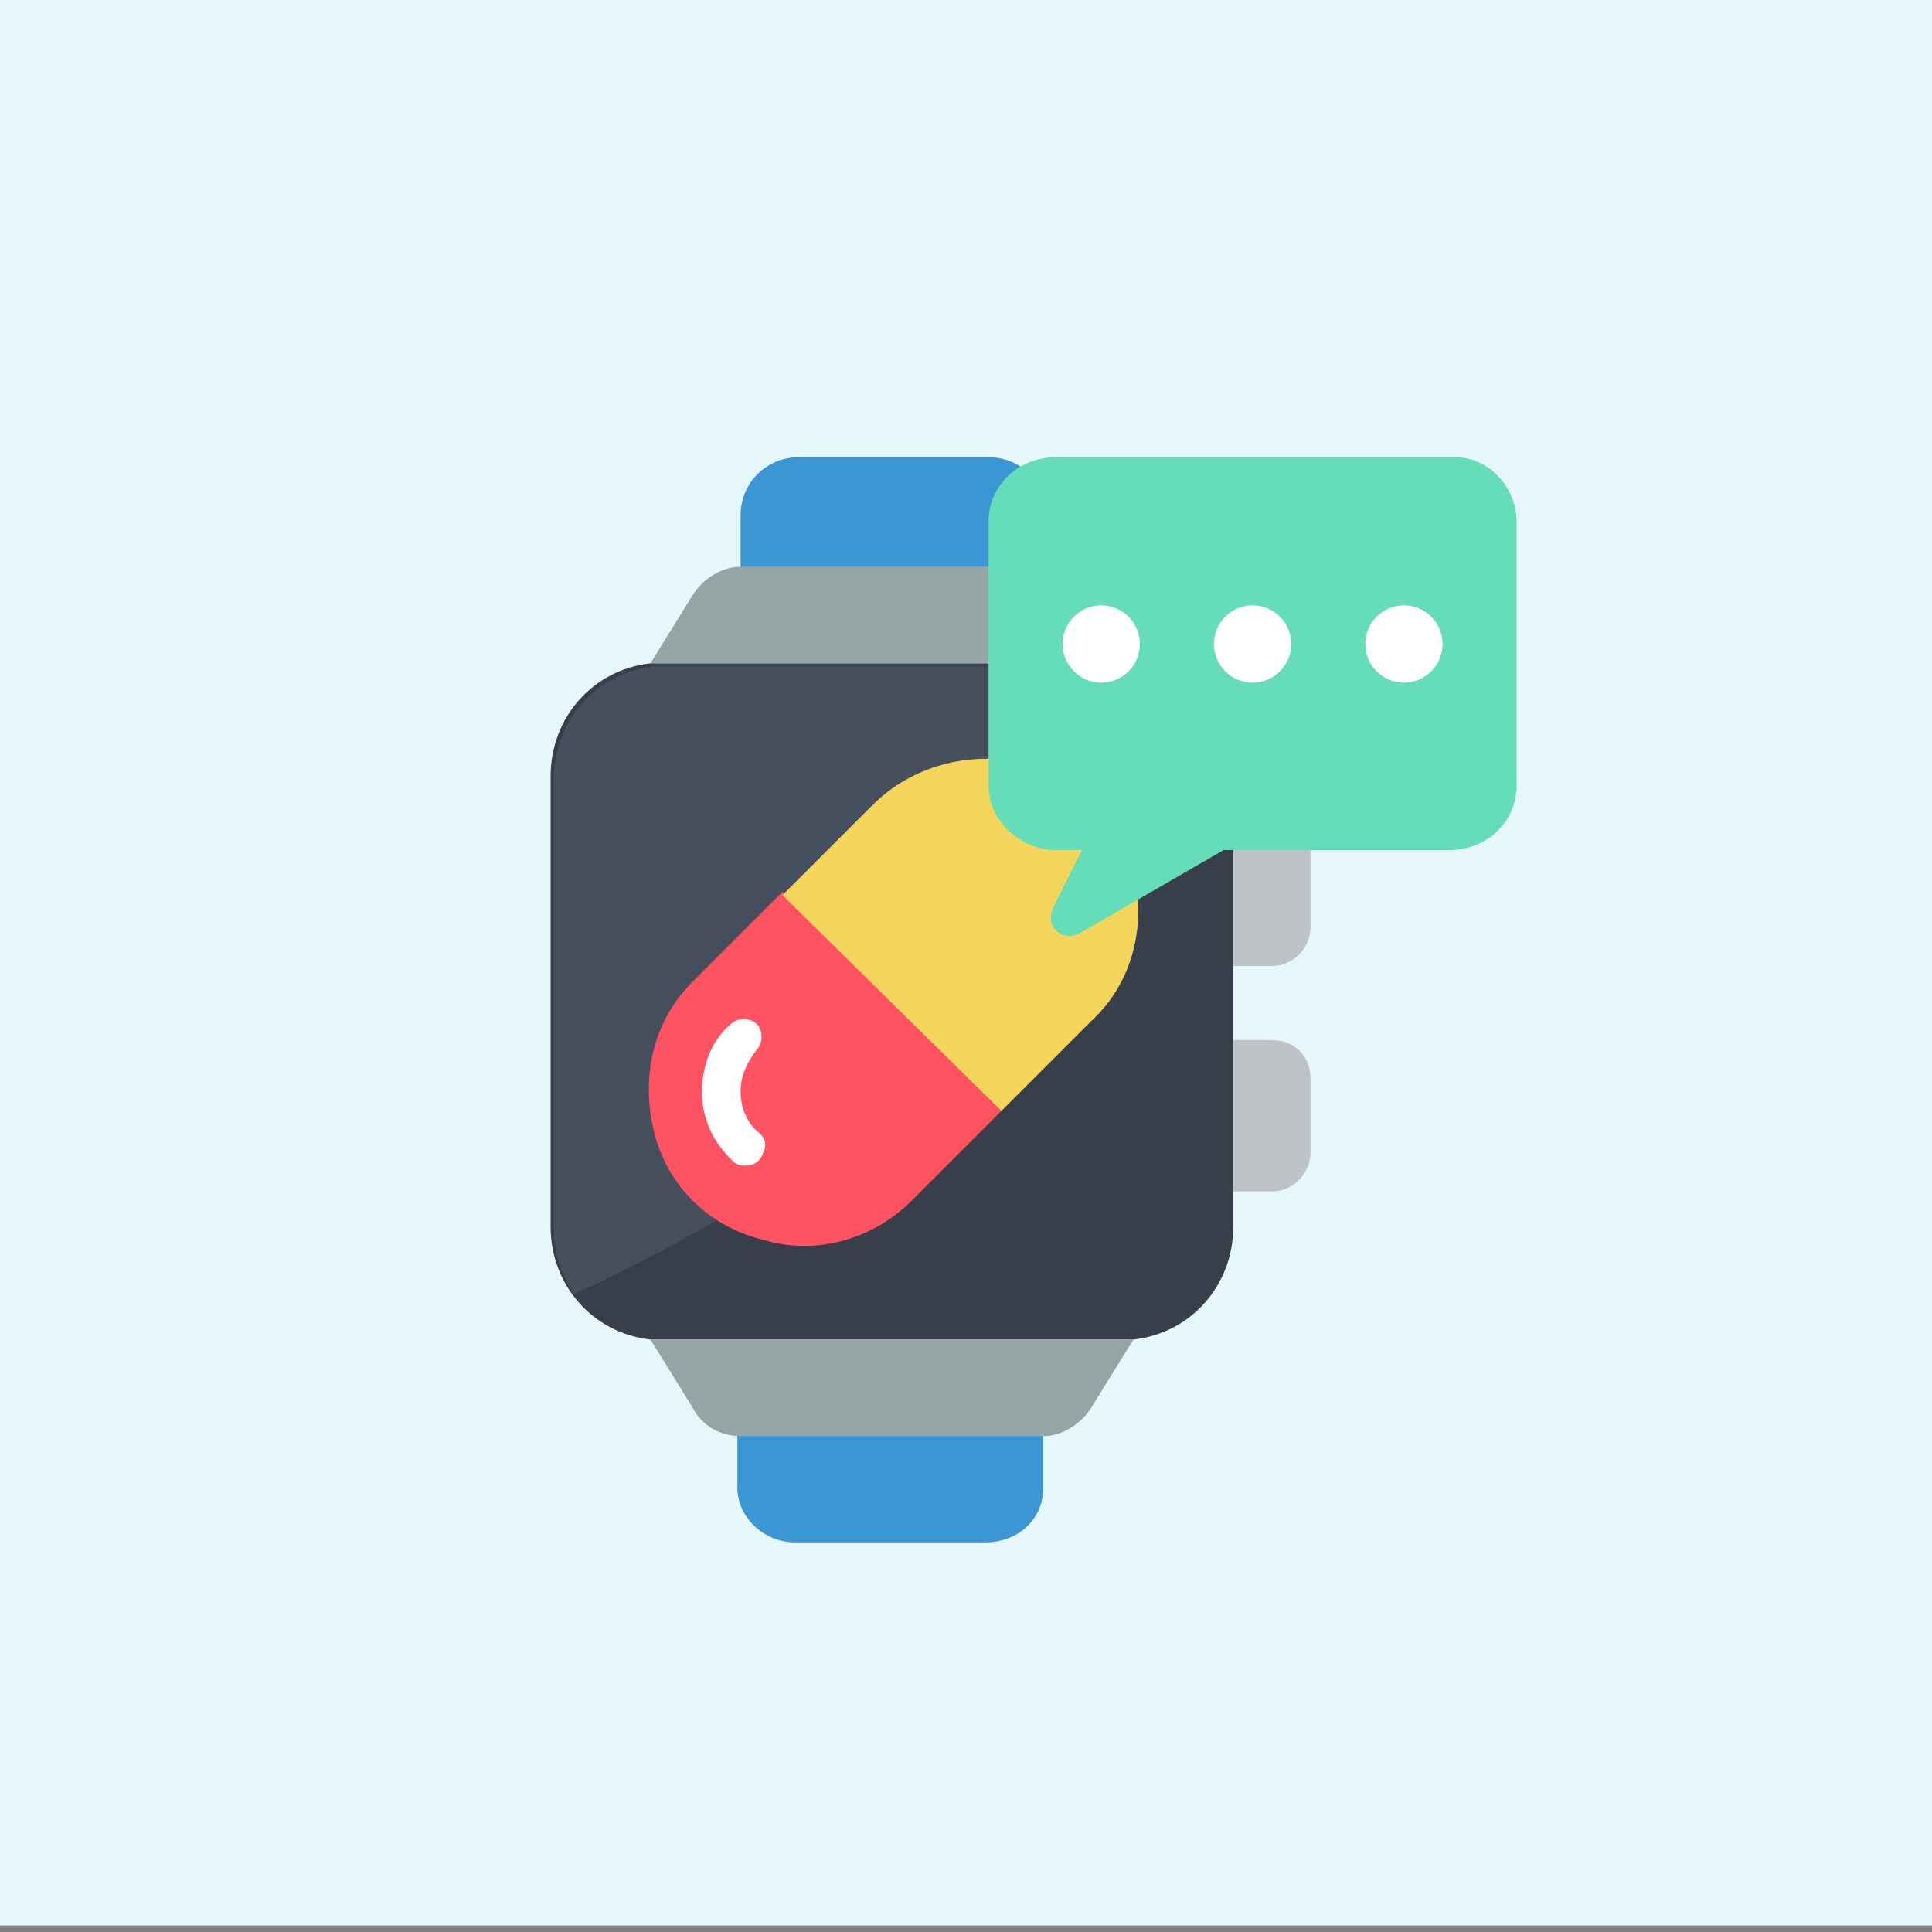 <?xml version="1.0" encoding="utf-8"?>
<!-- Generator: Adobe Illustrator 25.4.1, SVG Export Plug-In . SVG Version: 6.00 Build 0)  -->
<svg version="1.1" id="Layer_1" xmlns="http://www.w3.org/2000/svg" xmlns:xlink="http://www.w3.org/1999/xlink" x="0px" y="0px"
	 width="60px" height="60px" viewBox="0 0 60 60" style="enable-background:new 0 0 60 60;" xml:space="preserve">
<rect x="0" y="0" width="60" height="60" fill="#808080" stroke="none"/>
<style type="text/css">
	.st0{fill:#E6F7FC;}
	.st1{fill:#3B97D3;}
	.st2{fill:#BDC3C7;}
	.st3{fill:#393F4A;}
	.st4{fill:#464F5D;}
	.st5{fill:#95A5A5;}
	.st6{fill:#FF5364;}
	.st7{fill:#F3D55B;}
	.st8{fill:#FFFFFF;}
	.st9{fill:#65DDB9;}
</style>
<rect x="0" y="0" class="st0" width="60" height="59.8"/>
<g id="Page-1">
	<g id="_x30_66---Smartwatch-Reminder">
		<path id="Shape" class="st1" d="M23,43.9h9.4v2.3c0,1-0.8,1.7-1.8,1.7h-5.9c-1,0-1.8-0.8-1.8-1.7V43.9z"/>
		<path id="Shape_00000137095750842368924890000000210495069101806230_" class="st1" d="M24.8,14.2h5.9c1,0,1.8,0.8,1.8,1.7v2.3H23
			V16C23,15,23.8,14.2,24.8,14.2z"/>
		<path id="Shape_00000111898950535134152910000001020312452831575717_" class="st2" d="M37.7,32.3h1.8c0.7,0,1.2,0.5,1.2,1.2v2.3
			c0,0.6-0.5,1.2-1.2,1.2h-1.8V32.3z"/>
		<path id="Shape_00000015338881572054943850000012839963875444683694_" class="st2" d="M37.7,25.3h1.8c0.7,0,1.2,0.5,1.2,1.2v2.3
			c0,0.6-0.5,1.2-1.2,1.2h-1.8V25.3z"/>
		<path id="Shape_00000112598221977344496240000016907930380760922780_" class="st3" d="M38.3,24.1v14c0,1.8-1.3,3.3-3.1,3.5
			c-0.1,0-0.3,0-0.4,0H20.6c-0.1,0-0.3,0-0.4,0c-1.8-0.2-3.1-1.7-3.1-3.5v-14c0-1.8,1.3-3.3,3.1-3.5c0.1,0,0.3,0,0.4,0h14.1
			c0.1,0,0.3,0,0.4,0C37,20.8,38.3,22.3,38.3,24.1z"/>
		<path id="Shape_00000041265120006803057950000010208573311678277252_" class="st4" d="M37.1,21.5c-0.4,1.7-3.3,11.3-19.3,18.7
			c0-0.1-0.1-0.1-0.1-0.2c-0.3-0.5-0.5-1.2-0.5-1.8v-14c0-1.8,1.3-3.3,3.1-3.5c0.1,0,0.3,0,0.4,0h14.1c0.1,0,0.3,0,0.4,0
			c0.6,0.1,1.3,0.3,1.8,0.7L37.1,21.5z"/>
		<path id="Shape_00000168796057700325031500000002394701408735799691_" class="st5" d="M35.2,41.6l-1.3,2.1
			c-0.3,0.5-0.9,0.9-1.5,0.9H23c-0.6,0-1.2-0.3-1.5-0.9l-1.3-2.1l0,0c0.1,0,0.3,0,0.4,0h14.1C34.9,41.6,35,41.6,35.2,41.6L35.2,41.6
			z"/>
		<path id="Shape_00000122712820130043454530000016090719661018279866_" class="st5" d="M35.2,20.6L35.2,20.6c-0.1,0-0.3,0-0.4,0
			H20.6c-0.1,0-0.3,0-0.4,0l0,0l1.3-2.1c0.3-0.5,0.9-0.9,1.5-0.9h9.4c0.6,0,1.2,0.3,1.5,0.9L35.2,20.6z"/>
		<path id="Shape_00000178199727964920837440000006488090710414844558_" class="st6" d="M31.1,34.5l-2.8,2.8c-1.2,1.2-3,1.7-4.6,1.2
			c-1.7-0.4-3-1.7-3.4-3.4s0-3.4,1.2-4.6l2.8-2.8l4.6,2.2L31.1,34.5z"/>
		<path id="Shape_00000029752023106862584120000000351733994848784287_" class="st7" d="M33.9,31.7l-2.8,2.8l-6.8-6.7l2.8-2.8
			c1.2-1.2,3-1.7,4.7-1.3c1.7,0.4,3,1.7,3.4,3.4C35.6,28.7,35.2,30.5,33.9,31.7L33.9,31.7z"/>
		<path id="Shape_00000011720010251565326530000003714206717631830189_" class="st8" d="M23.1,36.2c-0.2,0-0.3-0.1-0.4-0.2
			c-0.6-0.6-0.9-1.3-0.9-2.1c0-0.8,0.3-1.6,0.9-2.1c0.2-0.2,0.6-0.2,0.8,0c0.2,0.2,0.2,0.6,0,0.8C23.2,33,23,33.4,23,33.9
			s0.2,1,0.6,1.3c0.2,0.2,0.2,0.4,0.1,0.6C23.6,36.1,23.4,36.2,23.1,36.2L23.1,36.2z"/>
		<path id="Shape_00000026880071081808066280000013645842897603402127_" class="st6" d="M24.3,27.7L24.3,27.7"/>
		<path id="Shape_00000100378414775305618940000001894316671662018234_" class="st9" d="M47.1,16.2v8.2c0,1.1-0.9,2-2.1,2h-7
			L33.5,29c-0.2,0.1-0.5,0.1-0.7-0.1c-0.2-0.2-0.2-0.4-0.1-0.7l0.9-1.8h-0.8c-1.1,0-2.1-0.9-2.1-2v-8.2c0-1.1,0.9-2,2.1-2h12.4
			C46.2,14.2,47.1,15.1,47.1,16.2L47.1,16.2z"/>
		<g>
			<ellipse id="Oval" class="st8" cx="34.2" cy="20" rx="1.2" ry="1.2"/>
			<ellipse id="Oval_00000055688661744455828930000017114460599874540466_" class="st8" cx="38.9" cy="20" rx="1.2" ry="1.2"/>
			<ellipse id="Oval_00000010301201668905239560000010496521691762094481_" class="st8" cx="43.6" cy="20" rx="1.2" ry="1.2"/>
		</g>
	</g>
</g>
</svg>
